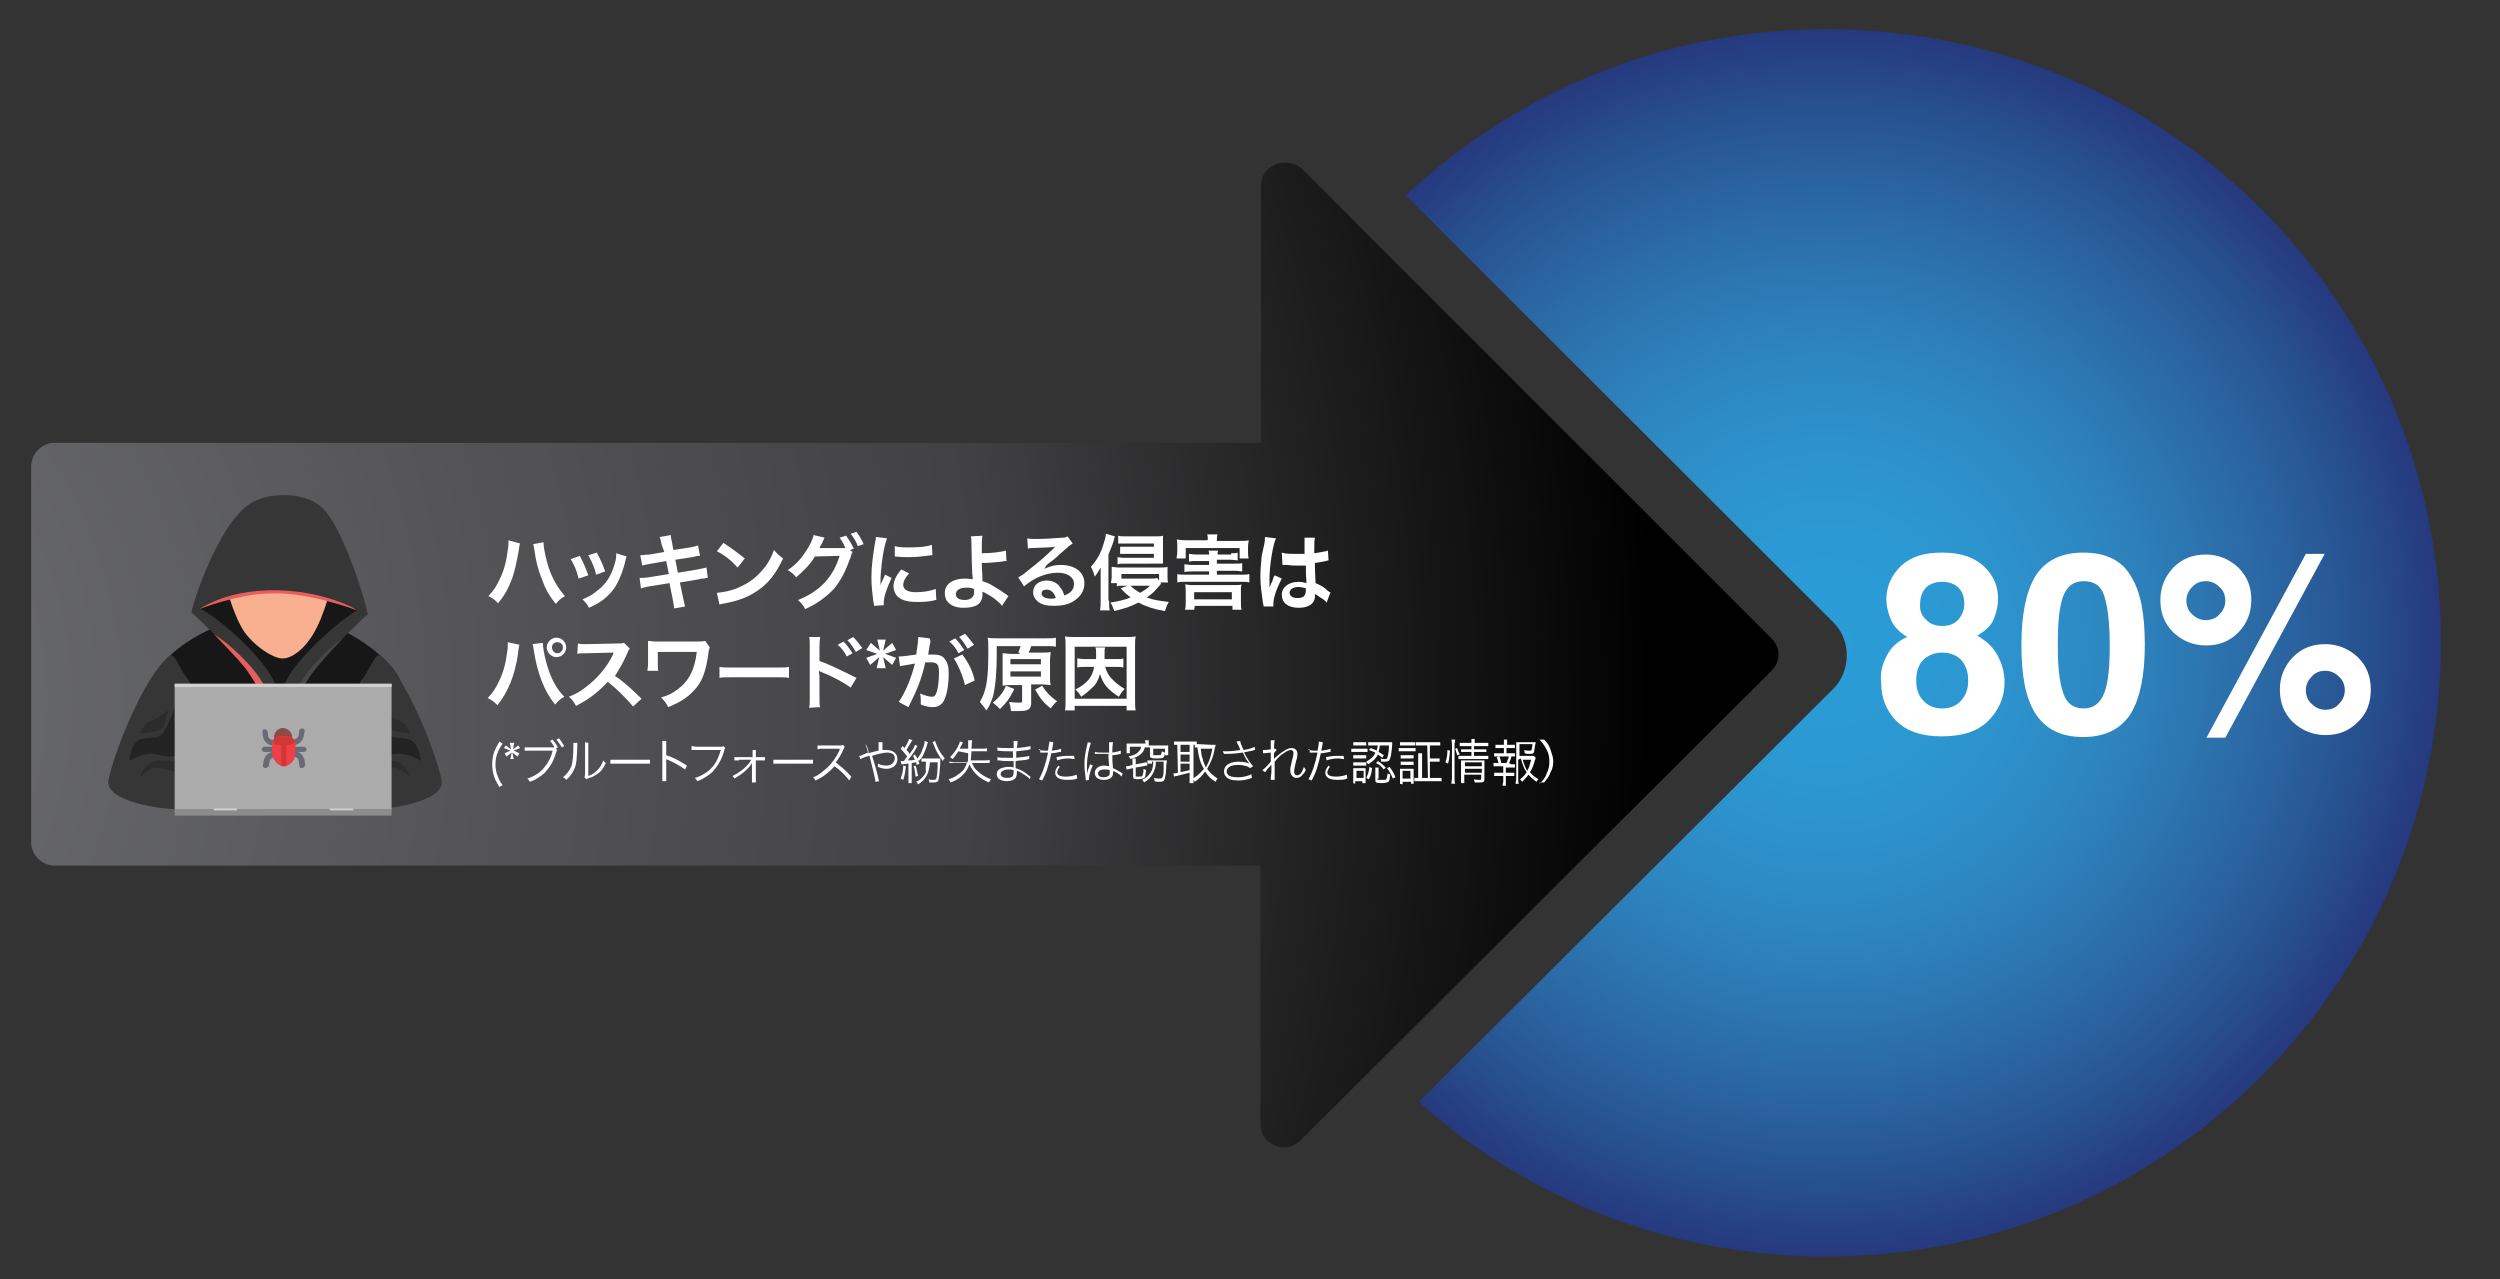 <?xml version="1.0" encoding="utf-8"?>
<!-- Generator: Adobe Illustrator 25.0.0, SVG Export Plug-In . SVG Version: 6.00 Build 0)  -->
<svg version="1.1" id="Layer_1" xmlns="http://www.w3.org/2000/svg" xmlns:xlink="http://www.w3.org/1999/xlink" x="0px" y="0px"
	 viewBox="0 0 385 197" style="enable-background:new 0 0 385 197;" xml:space="preserve">
<rect x="0" y="0" width="385" height="197" fill="#333333" stroke="none"/>
<style type="text/css">
	.st0{fill:url(#SVGID_1_);}
	.st1{fill:url(#SVGID_2_);}
	.st2{fill:#181717;}
	.st3{fill:#F9B090;}
	.st4{fill:#E85E5D;}
	.st5{fill:#353635;}
	.st6{fill:#484848;}
	.st7{fill:#232323;}
	.st8{fill:#2B2C2B;}
	.st9{fill:#ABABAB;}
	.st10{fill:#8C8C8C;}
	.st11{fill:#CFCFCE;}
	.st12{fill:#686B76;}
	.st13{fill:#8D4A4A;}
	.st14{fill:#EF3F47;}
	.st15{fill:#D03835;}
	.st16{fill:#FFFFFF;}
</style>
<radialGradient id="SVGID_1_" cx="281.332" cy="98.15" r="94.545" gradientTransform="matrix(1 0 0 -1 0 197.2)" gradientUnits="userSpaceOnUse">
	<stop  offset="0" style="stop-color:#2B9CD7"/>
	<stop  offset="0.168" style="stop-color:#2B9AD4"/>
	<stop  offset="0.32" style="stop-color:#2D92CC"/>
	<stop  offset="0.467" style="stop-color:#2D86C0"/>
	<stop  offset="0.61" style="stop-color:#2C76B1"/>
	<stop  offset="0.75" style="stop-color:#2A64A0"/>
	<stop  offset="0.887" style="stop-color:#274F8E"/>
	<stop  offset="1" style="stop-color:#26397F"/>
</radialGradient>
<path class="st0" d="M281.3,4.5c-25.1,0-47.9,9.7-64.8,25.6l65.8,65.7c1.5,1.5,2.1,3.3,2.1,5.2s-0.8,3.9-2.2,5.2l-63.7,63.5
	c16.7,14.9,38.7,23.8,62.8,23.8c52.3,0,94.6-42.4,94.6-94.6C375.9,46.8,333.6,4.5,281.3,4.5z"/>
<g>
	<g>
		
			<radialGradient id="SVGID_2_" cx="-49.269" cy="89.523" r="314.382" gradientTransform="matrix(1 0 0 -1 0 197.2)" gradientUnits="userSpaceOnUse">
			<stop  offset="7.446100e-02" style="stop-color:#6D6E71"/>
			<stop  offset="0.643" style="stop-color:#414042"/>
			<stop  offset="0.969" style="stop-color:#000000"/>
		</radialGradient>
		<path class="st1" d="M196.4,25.3c-1.4,0.6-2.2,1.8-2.2,3.3v39.6H8.4c-2,0-3.6,1.7-3.6,3.6v57.9c0,2,1.7,3.6,3.6,3.6h185.7v39.8
			c0,1.5,0.9,2.8,2.2,3.3c1.4,0.6,2.9,0.3,4-0.8l72.5-72.3c0.7-0.7,1.1-1.6,1.1-2.5s-0.4-1.8-1.1-2.5l-72.5-72.5
			C199.3,25.1,197.8,24.8,196.4,25.3z"/>
	</g>
</g>
<g>
	<path class="st2" d="M24,104.5c0.7-4.7,12.2-10.9,20.2-10c8,0.9,15.3,6.1,17.3,10c1.9,3.9-0.9,17.8-0.9,17.8H27
		C27,122.2,22.8,112.6,24,104.5z"/>
	<path class="st2" d="M30.6,94.3c0,0-1-1.7,1.3-4.4s12.7-5.1,18.3-1c5.4,4.1,6.1,4.1,5.8,5.4c-0.3,1.3-8.5,6.8-9.1,9.1
		c-0.6,2.4-3.4,6.5-3.6,6.5c-0.2,0-2.5-4.8-4.4-7.3C36.9,100.3,30.6,94.3,30.6,94.3z"/>
	<path class="st3" d="M34.5,87.9c-0.1,1.6,1.5,7.1,3.2,9.5c1.7,2.3,4.3,3.9,5.7,4c1.6,0.1,3.9-1.7,5.4-4.8c1.6-3.1,2.9-8.9,2.9-8.9
		L34.5,87.9z"/>
	<path class="st4" d="M30.7,93.8c0,0,2.9-3.4,11.6-3.3c8.5,0.1,12.7,3.5,12.7,3.5s-7.6-2.9-13.3-2.6C36.8,91.4,30.7,93.8,30.7,93.8z
		"/>
	<path class="st5" d="M29.5,94.3c-0.2-0.1,3.7-13,8.8-16.6c2.9-2,8.4-2,11.1,0.3c3.5,2.9,7.4,16.2,7.2,16.6
		c-0.2,0.4-4.6-3.4-13.7-3.7C33.7,90.7,30.2,94.5,29.5,94.3z"/>
	<path class="st5" d="M29.5,94.3c0,0,0.5-0.9,1-0.7c3.4,1.5,10.9,8.4,12,12.1c1.5,4.9,0.9,7.7,0.9,7.7s-2.3-6.3-5.7-10.7
		C34.9,99.3,29.5,94.3,29.5,94.3z"/>
	<path class="st5" d="M56.6,94.6c0,0-0.6-1.3-1-1c-3.2,1.7-10.8,8.5-11.9,12.1c-1.5,4.9-0.3,7.7-0.3,7.7s1.7-6,5.1-10.5
		C51.3,99.5,56.6,94.6,56.6,94.6z"/>
	<path class="st4" d="M43.1,112.9c-0.3-2.7-1.4-6.9-4.8-10.6c-2-2.2-3.9-3.7-5.3-4.6c1.6,1.7,3.4,3.5,4.7,5.1
		C40.4,106.4,42.4,111.1,43.1,112.9z"/>
	<path class="st5" d="M26.1,101c-4,3.2-8.7,15.3-9.4,19.2c-0.7,3.9,12.6,5.3,15.1,4c2.4-1.3-1.4-17.7-2.8-19.5
		C27.5,102.8,26.9,100.4,26.1,101z"/>
	<path class="st6" d="M48.6,103c1.2-1.5,2.8-3.2,4.3-4.8c-1.3,0.9-2.7,2.1-4.4,4c-3.3,3.6-4.4,7.6-4.8,10.3
		C44.3,110.8,45.9,106.4,48.6,103z"/>
	<path class="st7" d="M27.3,108c0,0-1.5,4.2-2.4,5.1c-1,0.9-2.6,0.2-3.7,1c-1.1,0.8-1.3,3.1-1.3,3.1s2.4-1.7,4.8-0.9
		s4.1-0.9,4.1-0.9L27.3,108z"/>
	<path class="st8" d="M27.5,117.4c0,0-3.4-0.9-4.8,0.4c-1,0.9-1,1.9-1,1.9s0.8-1,1.8-1.4c1.6-0.5,5,1.6,3.6-0.2L27.5,117.4z"/>
	<path class="st5" d="M58.6,101c4,3.2,8.7,15.3,9.4,19.2c0.7,3.9-12.6,5.3-15.1,4c-2.4-1.3,1.4-17.7,2.8-19.5
		C57.2,102.8,57.8,100.4,58.6,101z"/>
	<path class="st7" d="M57.4,108c0,0,1.5,4.2,2.4,5.1c1,0.9,2.6,0.2,3.7,1c1.1,0.8,1.3,3.1,1.3,3.1s-2.4-1.7-4.8-0.9
		s-4.1-0.9-4.1-0.9L57.4,108z"/>
	<path class="st8" d="M57.2,117.4c0,0,3.4-0.9,4.8,0.4c1,0.9,1,1.9,1,1.9s-0.8-1-1.8-1.4c-1.6-0.5-5,1.6-3.6-0.2L57.2,117.4z"/>
	<path class="st8" d="M63.2,112.9c0,0-0.6-1.6-1.7-1.9c-1.1-0.4-2.6-1.6-2.6-1.6s0.6,2.7,1.2,3C61.6,112.9,63.2,112.9,63.2,112.9z"
		/>
	<rect x="26.9" y="105.3" class="st9" width="33.4" height="19.4"/>
	<rect x="26.9" y="124.6" class="st10" width="33.4" height="1"/>
	<g>
		<rect x="32.9" y="124.5" class="st11" width="3.6" height="0.3"/>
		<rect x="50.8" y="124.5" class="st11" width="3.6" height="0.3"/>
	</g>
	<rect x="26.9" y="105.3" class="st11" width="33.4" height="0.5"/>
	<path class="st8" d="M21.6,112.9c0,0,0.6-1.6,1.7-1.9c1.1-0.4,2.6-1.6,2.6-1.6s-0.6,2.7-1.2,3C23.2,112.9,21.6,112.9,21.6,112.9z"
		/>
	<path class="st12" d="M45.5,115.8c-0.2,0-0.4-0.2-0.4-0.4c0-0.2,0.2-0.4,0.4-0.4h1.3l0,0c0.2,0,0.4,0.2,0.4,0.4
		c0,0.2-0.2,0.4-0.4,0.4H45.5L45.5,115.8z"/>
	<path class="st12" d="M40.7,115.8c-0.2,0-0.4-0.2-0.4-0.4c0-0.2,0.2-0.4,0.4-0.4H42l0,0c0.2,0,0.4,0.2,0.4,0.4
		c0,0.2-0.2,0.4-0.4,0.4H40.7L40.7,115.8L40.7,115.8z"/>
	<path class="st12" d="M45.4,114.8c-0.2,0-0.3-0.1-0.4-0.3c-0.1-0.2,0-0.5,0.2-0.6l0.3-0.1c0.3-0.1,0.4-0.3,0.5-0.6l0.1-0.7
		c0-0.2,0.3-0.4,0.5-0.3c0.2,0,0.4,0.3,0.3,0.5l-0.1,0.6c-0.1,0.6-0.5,1.1-1,1.3L45.4,114.8C45.6,114.8,45.5,114.8,45.4,114.8
		L45.4,114.8z"/>
	<path class="st12" d="M42,114.8c-0.1,0-0.1,0-0.2,0l-0.3-0.1c-0.5-0.2-0.9-0.7-1-1.3l-0.1-0.6c0-0.2,0.1-0.5,0.3-0.5
		c0.2,0,0.5,0.1,0.5,0.3l0.1,0.7c0,0.3,0.2,0.5,0.5,0.6l0.3,0.1c0.2,0.1,0.3,0.3,0.2,0.6C42.3,114.7,42.2,114.8,42,114.8L42,114.8z"
		/>
	<path class="st12" d="M46.5,118.3c-0.2,0-0.4-0.1-0.4-0.4l-0.1-0.7c0-0.3-0.2-0.5-0.5-0.6l-0.3-0.1c-0.2-0.1-0.3-0.3-0.2-0.6
		c0.1-0.2,0.3-0.3,0.6-0.2l0.3,0.1c0.5,0.2,0.9,0.7,1,1.3l0.1,0.6C47,118,46.8,118.2,46.5,118.3L46.5,118.3L46.5,118.3z"/>
	<path class="st12" d="M40.9,118.3C40.8,118.3,40.8,118.3,40.9,118.3c-0.3,0-0.5-0.3-0.4-0.5l0.1-0.6c0.1-0.6,0.5-1.1,1-1.3l0.3-0.1
		c0.2-0.1,0.5,0,0.6,0.2c0.1,0.2,0,0.5-0.2,0.6l-0.3,0.1c-0.3,0.1-0.4,0.3-0.5,0.6l-0.1,0.7C41.2,118.1,41.1,118.3,40.9,118.3
		L40.9,118.3z"/>
	<path class="st13" d="M45,113.5c0,0.7-0.6,1.4-1.4,1.4c-0.7,0-1.4-0.6-1.4-1.4c0-0.7,0.6-1.4,1.4-1.4C44.4,112.2,45,112.8,45,113.5
		L45,113.5z"/>
	<path class="st14" d="M44.4,117.8c-0.4,0.3-1,0.3-1.4,0c-0.7-0.4-1.1-1.2-1.1-1.9v-1.3c0-0.7,0.5-1.2,1.2-1.2h1.2
		c0.7,0,1.2,0.5,1.2,1.2v1.3C45.5,116.8,45.1,117.5,44.4,117.8L44.4,117.8z"/>
	<path class="st15" d="M44.1,117.9v-3.3h-0.8v3.3C43.5,118,43.8,118,44.1,117.9L44.1,117.9z"/>
	<path class="st15" d="M44.7,114.7c0.4,0,0.7-0.4,0.6-0.7c-0.2-0.3-0.6-0.6-1-0.6h-1.2c-0.4,0-0.8,0.2-1,0.5
		c-0.1,0.3,0.1,0.8,0.5,0.8L44.7,114.7z"/>
</g>
<g>
	<path class="st16" d="M80.1,83.7c-0.1,0.2-0.1,0.3-0.2,1c-0.3,1.7-0.6,3.1-1,4.3c-0.6,1.6-1.2,2.7-2.2,3.9
		c-0.6-0.6-0.8-0.8-1.5-1.1c0.8-0.8,1.3-1.6,1.8-2.7c0.6-1.2,1-2.7,1.2-4.4c0.1-0.5,0.1-1,0.1-1.3c0,0,0-0.1,0-0.2L80.1,83.7z
		 M83.7,83.5c0,0.7,0.2,1.7,0.5,2.9c0.6,2.3,1.5,3.9,2.8,5.4c-0.7,0.4-0.9,0.6-1.4,1.2c-0.9-1.1-1.6-2.2-2.1-3.7
		c-0.6-1.4-1-3-1.2-4.6c-0.1-0.5-0.1-0.7-0.2-0.9L83.7,83.5z"/>
	<path class="st16" d="M89.3,85.6c0.5,1,0.8,1.6,1.3,3l-1.5,0.5c-0.3-1.3-0.6-1.9-1.2-3L89.3,85.6z M96.5,85.7
		c-0.1,0.2-0.1,0.3-0.2,0.7c-0.4,1.7-1,3.1-1.7,4.2c-1,1.3-1.9,2.1-3.9,3c-0.3-0.6-0.5-0.8-1-1.3c0.9-0.4,1.4-0.6,2.1-1.2
		c1.5-1.1,2.3-2.3,2.9-4.4c0.2-0.6,0.2-1.1,0.2-1.5L96.5,85.7z M91.9,85.1c0.7,1.3,0.9,1.8,1.3,2.9l-1.4,0.5c-0.2-1-0.6-1.9-1.2-3
		L91.9,85.1z"/>
	<path class="st16" d="M101.9,83.9c-0.1-0.6-0.2-0.9-0.3-1.2l1.7-0.3c0,0.3,0.1,0.7,0.2,1.2l0.2,1.1l2.6-0.4
		c0.6-0.1,0.9-0.2,1.2-0.3l0.3,1.6c-0.4,0-0.4,0-1.2,0.2l-2.6,0.4l0.4,2l3-0.5c0.5-0.1,1-0.2,1.4-0.3L109,89c-0.3,0-0.3,0-0.6,0.1
		c-0.1,0-0.1,0-0.2,0s-0.3,0-0.5,0.1l-3,0.5l0.5,2.4c0.2,0.9,0.2,0.9,0.3,1.3l-1.7,0.3c0-0.4-0.1-0.8-0.2-1.4l-0.5-2.5l-3.1,0.5
		c-0.6,0.1-0.9,0.2-1.3,0.3L98.5,89c0.4,0,0.8,0,1.4-0.1l3.1-0.5l-0.4-2l-2.3,0.4c-0.6,0.1-1.1,0.2-1.4,0.3l-0.3-1.6
		c0.5,0,0.9-0.1,1.4-0.1l2.3-0.4L101.9,83.9z"/>
	<path class="st16" d="M110.4,91.3c1.1-0.1,2.6-0.4,3.7-1c1.6-0.7,2.7-1.7,3.8-3.1c0.6-0.8,0.9-1.5,1.3-2.5c0.5,0.6,0.7,0.8,1.4,1.3
		c-1.1,2.3-2.2,3.8-4,5c-1.3,0.9-2.8,1.5-4.9,1.9c-0.5,0.1-0.6,0.1-0.9,0.2L110.4,91.3z M111.4,83.6c1.5,1,2.3,1.6,3.3,2.4l-1.1,1.4
		c-1-1.1-2-1.9-3.2-2.5L111.4,83.6z"/>
	<path class="st16" d="M131.3,85c-0.1,0.2-0.2,0.3-0.3,0.8c-0.8,2.2-1.4,3.4-2.5,4.8c-1.2,1.3-2.7,2.4-4.5,3.2
		c-0.3-0.6-0.6-0.9-1.1-1.4c3.3-1.3,5.4-3.5,6.4-6.8l-3.8,0.1c-0.7,1.2-1.9,2.4-2.9,3.2c-0.4-0.5-0.6-0.7-1.3-1.1
		c1.4-0.9,2.3-2,3.3-3.7c0.4-0.7,0.6-1.3,0.7-1.7l1.7,0.4c-0.1,0.1-0.1,0.1-0.2,0.4c-0.1,0.2-0.2,0.5-0.4,0.8
		c-0.1,0.1-0.1,0.1-0.1,0.2l-0.1,0.2c0.2,0,0.4,0,0.6,0h2.7c0.4,0,0.6,0,0.7,0c-0.3-0.6-0.5-1.1-0.9-1.6l1-0.3
		c0.5,0.7,0.8,1.2,1.2,2l-0.6,0.2L131.3,85z M132.1,84.1c-0.3-0.8-0.7-1.4-1.1-1.9l0.9-0.3c0.5,0.7,0.8,1.2,1.1,1.9L132.1,84.1z"/>
	<path class="st16" d="M134.6,93.3c0-0.2,0-0.3-0.1-0.6c-0.2-1.6-0.3-2.5-0.3-3.8c0-1.7,0.2-3.1,0.5-5c0.1-0.7,0.2-0.9,0.2-1.2
		l1.7,0.2c-0.3,0.8-0.6,2.1-0.8,3.8c-0.1,1-0.2,1.7-0.2,2.8c0,0.3,0,0.4,0,0.7c0.1-0.5,0.2-0.5,0.7-1.7l1,0.5
		c-0.7,1.5-1.2,2.9-1.2,3.8c0,0.1,0,0.2,0,0.4L134.6,93.3z M140,88.3c-0.7,0.8-0.9,1.3-0.9,1.8c0,0.7,0.7,1.1,2,1.1
		c1.1,0,2.2-0.2,3-0.5l0.1,1.7c-0.2,0-0.2,0-0.5,0.1c-1,0.2-1.7,0.2-2.6,0.2c-1.6,0-2.6-0.4-3.1-1.1c-0.2-0.3-0.4-0.8-0.4-1.3
		c0-0.8,0.4-1.7,1.2-2.6L140,88.3z M137.8,84.1c0.6,0.2,1.3,0.2,2.3,0.2c1.4,0,2.6-0.1,3.4-0.4l0.1,1.6c-0.1,0-0.3,0-0.9,0.1
		c-0.8,0.1-1.7,0.2-2.7,0.2c-0.9,0-1,0-2.2-0.1V84.1z"/>
	<path class="st16" d="M151.3,82.5c-0.1,0.4-0.1,1.1-0.1,1.9c0,0.2,0,0.2,0,0.8c1.6,0,2.9-0.2,3.7-0.4l0.1,1.6c-0.3,0-0.3,0-0.8,0.1
		c-1.1,0.1-1.9,0.2-3,0.2c0,1,0.1,1.6,0.1,2.8c0.7,0.2,1.3,0.5,1.9,0.9c0.5,0.3,0.7,0.4,1.7,1.1c0.2,0.1,0.2,0.2,0.4,0.3l-1,1.5
		c-0.2-0.3-0.4-0.5-0.9-0.9c-0.6-0.5-1-0.7-1.7-1.1c-0.2-0.1-0.3-0.1-0.4-0.2c0,0.1,0,0.2,0,0.4c0,1.5-1,2.1-2.9,2.1
		c-1.3,0-2.1-0.4-2.6-1.1c-0.2-0.3-0.3-0.8-0.3-1.2c0-1.4,1.3-2.2,3.1-2.2c0.5,0,0.9,0.1,1.2,0.1c0,0,0,0,0-0.1
		c-0.1-0.5-0.2-3.9-0.2-5.4c0-0.6,0-0.8-0.1-1.1L151.3,82.5z M148.8,90.5c-1,0-1.6,0.4-1.6,1c0,0.3,0.1,0.5,0.4,0.7
		c0.2,0.1,0.6,0.2,0.9,0.2c0.5,0,0.9-0.1,1.2-0.4c0.2-0.2,0.3-0.4,0.3-0.7c0-0.2,0-0.6,0-0.6C149.5,90.5,149.3,90.5,148.8,90.5z"/>
	<path class="st16" d="M160.8,87.6c1.2-0.5,1.7-0.6,2.6-0.6c2.1,0,3.6,1.1,3.6,2.8c0,1.2-0.6,2.1-1.7,2.8c-0.8,0.5-1.8,0.7-3,0.7
		c-1.1,0-1.9-0.2-2.4-0.6c-0.5-0.4-0.8-0.9-0.8-1.5c0-1.1,0.9-1.8,2.1-1.8c0.9,0,1.7,0.4,2.1,1.1c0.3,0.3,0.4,0.6,0.6,1.2
		c1.1-0.4,1.5-1,1.5-1.8c0-1-1-1.7-2.5-1.7c-1.8,0-3.7,0.8-5.2,2.1l-0.9-1.4c0.5-0.2,1-0.6,1.7-1.2c1.2-0.9,2.8-2.3,3.8-3.3l0.2-0.2
		l0,0c-0.5,0.1-1.3,0.1-3.6,0.2c-0.3,0-0.4,0-0.6,0.1l-0.1-1.6c0.4,0.1,0.8,0.1,1.5,0.1c1.1,0,2.6-0.1,3.9-0.2
		c0.5,0,0.6-0.1,0.8-0.2l0.8,1.1c-0.2,0.1-0.3,0.2-0.7,0.5c-0.7,0.6-1.6,1.4-1.9,1.7c-0.2,0.2-1.2,0.9-1.4,1.1
		C160.9,87.5,160.9,87.5,160.8,87.6L160.8,87.6z M161.2,90.8c-0.5,0-0.8,0.2-0.8,0.6c0,0.5,0.6,0.8,1.5,0.8c0.2,0,0.3,0,0.7-0.1
		C162.3,91.2,161.8,90.8,161.2,90.8z"/>
	<path class="st16" d="M170.8,92.5c0,0.6,0,1,0.1,1.5h-1.5c0.1-0.5,0.1-0.9,0.1-1.5v-3.7c0-0.4,0-0.8,0-1.4
		c-0.3,0.5-0.5,0.9-0.9,1.4c-0.2-0.6-0.3-1-0.6-1.5c0.8-0.9,1.5-2,1.9-3.4c0.2-0.7,0.4-1.1,0.4-1.7l1.4,0.4
		c-0.1,0.2-0.1,0.4-0.2,0.7c-0.2,0.7-0.5,1.3-0.8,2.1V92.5z M178.8,89.9c-0.1,0.1-0.3,0.4-0.7,0.8c-0.4,0.5-0.9,0.9-1.5,1.3
		c1,0.4,1.8,0.5,3.4,0.7c-0.3,0.5-0.4,0.8-0.6,1.4c-1.8-0.3-2.9-0.7-4.1-1.3c-1.1,0.6-2.1,0.9-3.7,1.3c-0.2-0.5-0.3-0.9-0.6-1.3
		c1.2-0.2,2.2-0.4,3.1-0.8c-0.5-0.4-0.9-0.7-1.5-1.4l1-0.4h-0.7c-0.4,0-0.7,0-0.9,0.1v-0.5h-0.9c0-0.3,0.1-0.6,0.1-0.8v-0.9
		c0-0.3,0-0.5,0-0.8c0.3,0,0.6,0.1,1.2,0.1h6.1c0.7,0,0.9,0,1.3-0.1c0,0.2,0,0.5,0,0.8v0.8c0,0.3,0,0.5,0.1,0.8h-1.2L178.8,89.9z
		 M177.7,83.7h-4.5c-0.4,0-0.8,0-1,0v-1.2c0.4,0.1,0.6,0.1,1.1,0.1h4.7c0.5,0,0.8,0,1.1-0.1c0,0.3,0,0.6,0,1v2.3c0,0.5,0,0.7,0,1
		c-0.3,0-0.6,0-1.2,0H173c-0.4,0-0.6,0-0.9,0.1v-1.1c0.2,0,0.4,0.1,0.9,0.1h4.7v-0.6h-4.2c-0.4,0-0.7,0-1,0v-1.1c0.3,0,0.5,0,1,0
		h4.2L177.7,83.7L177.7,83.7z M172.7,89.1c0.2,0,0.3,0,0.6,0h3.9c0.5,0,0.7,0,1-0.1l0.3,0.4v-1h-5.8L172.7,89.1L172.7,89.1z
		 M174.1,90.2c0.5,0.5,0.8,0.7,1.5,1.1c0.6-0.4,1-0.6,1.5-1.1H174.1z"/>
	<path class="st16" d="M189.5,85.2c0.6,0,0.9,0,1.1-0.1v1.2c-0.3,0-0.7-0.1-1.1-0.1h-2.1v0.6h2.8c0.6,0,0.9,0,1.1-0.1v1.3
		c-0.3,0-0.6-0.1-1.1-0.1h-2.8v0.6h3.7c0.6,0,1,0,1.3-0.1v1.3c-0.4-0.1-0.7-0.1-1.3-0.1h-8.5c-0.6,0-0.9,0-1.3,0.1v-1.3
		c0.3,0.1,0.7,0.1,1.3,0.1h3.6v-0.5h-2.6c-0.5,0-0.8,0-1.2,0.1v-1.2c0.3,0,0.5,0.1,1.2,0.1h2.6v-0.6h-1.9c-0.5,0-0.8,0-1.2,0.1v-1.2
		c0.3,0,0.5,0.1,1.2,0.1h1.9c0-0.3,0-0.4-0.1-0.6h1.5c-0.1,0.2-0.1,0.3-0.1,0.6h2.1V85.2z M186,83.1c0-0.3,0-0.5-0.1-0.8h1.6
		c-0.1,0.3-0.1,0.5-0.1,0.8v0.2h3.5c0.6,0,1,0,1.4-0.1c0,0.3-0.1,0.5-0.1,0.9v0.9c0,0.4,0,0.7,0.1,1h-1.4v-1.6h-8.3v1.6h-1.4
		c0-0.3,0.1-0.6,0.1-1V84c0-0.4,0-0.7-0.1-0.9c0.4,0,0.8,0.1,1.4,0.1h3.3L186,83.1L186,83.1z M183.9,93.9h-1.4
		c0.1-0.5,0.1-0.8,0.1-1.2v-1.6c0-0.4,0-0.7-0.1-1.1c0.3,0,0.5,0.1,1,0.1h6.7c0.5,0,0.7,0,1-0.1c-0.1,0.3-0.1,0.6-0.1,1.1v1.6
		c0,0.5,0,0.8,0.1,1.2h-1.4v-0.6H184L183.9,93.9L183.9,93.9z M183.9,92.3h5.8v-1.1h-5.8V92.3z"/>
	<path class="st16" d="M194.6,93.4c0-0.1,0-0.2-0.1-0.5c-0.2-1.5-0.4-2.7-0.4-4c0-1.2,0.1-2.2,0.2-3.3c0.1-0.4,0.1-0.4,0.4-1.8
		c0.1-0.5,0.1-0.8,0.1-1c0,0,0,0,0-0.1l1.7,0.2c-0.5,1.1-1,4.2-1,6.3c0,0.5,0,0.5,0,0.7c0,0.1,0,0.1,0,0.2s0,0.1,0,0.3l0,0
		c0.1-0.1,0.1-0.1,0.2-0.4c0-0.1,0.1-0.2,0.2-0.4c0.1-0.3,0.1-0.3,0.2-0.6c0,0,0-0.1,0.2-0.4l1.1,0.5c-0.8,1.5-1.3,3-1.3,3.9
		c0,0.1,0,0.1,0,0.4L194.6,93.4z M197.4,85.1c0.6,0.2,1.3,0.2,2.3,0.2c0.5,0,0.7,0,1.2,0c0-0.8,0-1.4,0-1.9c0-0.3,0-0.5,0-0.6h1.6
		c-0.1,0.4-0.1,1-0.1,1.8c0,0.1,0,0.3,0,0.6c0.7-0.1,1.2-0.2,1.7-0.3c0.1,0,0.1,0,0.3-0.1h0.1l0.1,1.5c-0.1,0-0.1,0-0.4,0.1
		c-0.4,0.1-1.1,0.2-1.7,0.3c0,0.1,0,0.1,0,0.3c0,0.7,0,0.8,0.1,2.8c0.9,0.4,1.3,0.6,1.9,1.2c0.2,0.1,0.2,0.2,0.4,0.2l-0.6,1.6
		c-0.2-0.3-0.6-0.6-1-0.8c-0.4-0.3-0.7-0.5-0.8-0.5c0,0.1,0,0.1,0,0.2c0,0.3,0,0.5-0.1,0.7c-0.3,0.8-1.2,1.2-2.4,1.2
		c-1.7,0-2.6-0.8-2.6-2s1.1-2,2.6-2c0.5,0,0.8,0.1,1.2,0.2c0-0.3-0.1-1-0.1-2.7c-0.5,0-0.8,0-1.2,0c-0.5,0-1,0-1.6-0.1
		c-0.2,0-0.3,0-0.4,0c-0.1,0-0.2,0-0.2,0c-0.1,0-0.1,0-0.1,0s0,0-0.1,0L197.4,85.1z M200,90.4c-0.8,0-1.4,0.3-1.4,0.9
		c0,0.5,0.5,0.8,1.2,0.8c0.5,0,0.9-0.1,1.1-0.4c0.1-0.2,0.2-0.4,0.2-0.7c0-0.1,0-0.4,0-0.4C200.6,90.5,200.4,90.4,200,90.4z"/>
	<path class="st16" d="M80,99.3c0,0.1-0.1,0.2-0.1,0.3v0.2l-0.1,0.4v0.3c-0.5,3.6-1.6,6.1-3.2,8.1c-0.6-0.6-0.9-0.8-1.5-1.1
		c0.8-0.8,1.3-1.6,1.8-2.7c0.6-1.2,1-2.7,1.2-4.4c0.1-0.5,0.1-1,0.1-1.3c0,0,0-0.1,0-0.2L80,99.3z M83.6,99c0,0.6,0.2,1.8,0.5,2.9
		c0.6,2.3,1.5,4.1,2.8,5.4c-0.7,0.4-0.9,0.6-1.4,1.2c-1.7-2-2.8-5-3.3-8.4c-0.1-0.5-0.1-0.7-0.2-0.9L83.6,99z M87.2,99.7
		c0,0.8-0.7,1.5-1.5,1.5c-0.8,0-1.5-0.7-1.5-1.5s0.7-1.5,1.5-1.5S87.2,98.9,87.2,99.7z M85,99.7c0,0.5,0.4,0.9,0.8,0.9
		c0.5,0,0.9-0.4,0.9-0.9c0-0.5-0.4-0.8-0.9-0.8C85.3,98.9,85,99.3,85,99.7z"/>
	<path class="st16" d="M97.5,108.8c-1.1-1.3-2.5-2.7-3.9-3.8c-1.5,1.6-2.9,2.7-4.9,3.7c-0.4-0.7-0.5-0.9-1.1-1.4
		c1-0.4,1.6-0.7,2.5-1.4c1.9-1.4,3.4-3.2,4.3-5.1l0.1-0.3c-0.2,0-0.2,0-4.2,0.1c-0.6,0-1,0-1.4,0.1L89,99.1c0.4,0.1,0.6,0.1,1.1,0.1
		c0.1,0,0.2,0,0.3,0l4.5-0.1c0.7,0,0.8,0,1.2-0.1l0.9,0.9c-0.2,0.2-0.3,0.4-0.4,0.7c-0.6,1.4-1.2,2.4-1.9,3.5
		c0.8,0.5,1.5,1.1,2.3,1.8c0.3,0.3,0.3,0.3,1.8,1.7L97.5,108.8z"/>
	<path class="st16" d="M109.3,99.7c-0.1,0.4-0.2,0.5-0.2,0.9c-0.4,2.9-1,4.5-2.3,5.8c-1,1.1-2.2,1.8-3.9,2.5
		c-0.4-0.7-0.5-0.9-1.1-1.5c1.1-0.3,1.7-0.6,2.5-1.2c1.8-1.3,2.7-3.1,3-5.8h-6v1.8c0,0.9,0,0.9,0.1,1.1h-1.7c0-0.3,0.1-0.5,0.1-1.1
		v-2.4c0-0.5,0-0.7,0-1.1c0.4,0,0.8,0.1,1.1,0.1h6.1c0.9,0,1.1,0,1.6-0.1L109.3,99.7z"/>
	<path class="st16" d="M110.8,102.7c0.6,0.1,0.8,0.1,2,0.1h6.7c1.3,0,1.5,0,2-0.1v1.7c-0.5-0.1-0.7-0.1-2-0.1h-6.7
		c-1.5,0-1.6,0-2,0.1V102.7z"/>
	<path class="st16" d="M124.6,109c0.1-0.4,0.1-0.7,0.1-1.5v-8.1c0-0.8,0-1-0.1-1.3h1.7c0,0.4-0.1,0.6-0.1,1.4v2.3
		c1.5,0.5,3.7,1.6,5.7,2.6l-0.9,1.5c-0.9-0.7-2.7-1.7-4.5-2.4c-0.3-0.1-0.3-0.2-0.4-0.2c0,0.4,0.1,0.6,0.1,0.9v3.3
		c0,0.7,0,1.1,0.1,1.4L124.6,109L124.6,109z M129.9,98.8c0.6,0.6,0.9,1.1,1.4,1.8l-0.9,0.5c-0.4-0.8-0.8-1.3-1.4-1.8L129.9,98.8z
		 M131.8,100.4c-0.4-0.7-0.8-1.3-1.3-1.8l0.9-0.5c0.6,0.6,0.9,1.1,1.4,1.7L131.8,100.4z"/>
	<path class="st16" d="M136.4,98.5l-0.4,1.7l1.4-1.2l0.6,1.1l-1.7,0.6l1.7,0.6l-0.6,1.1l-1.4-1.2l0.4,1.7H135l0.4-1.7l-1.4,1.2
		l-0.6-1.1l1.7-0.6l-1.7-0.6l0.7-1.1l1.4,1.2l-0.4-1.7H136.4z"/>
	<path class="st16" d="M143.3,98.8c-0.1,0.4-0.2,0.9-0.3,1.6c0,0.2,0,0.2-0.1,0.4c0.4,0,0.6,0,0.8,0c0.9,0,1.5,0.2,1.8,0.7
		c0.4,0.5,0.6,1.1,0.6,2.2c0,2.1-0.4,3.9-1,4.6c-0.4,0.4-0.8,0.6-1.4,0.6c-0.6,0-1.1-0.1-1.9-0.4c0-0.2,0-0.4,0-0.6
		c0-0.3,0-0.6-0.1-1.1c0.7,0.3,1.4,0.5,1.8,0.5c0.4,0,0.6-0.2,0.8-0.9c0.2-0.7,0.3-1.8,0.3-2.9c0-1.2-0.3-1.5-1.3-1.5
		c-0.3,0-0.5,0-0.8,0c-0.6,2.6-1.2,4.1-2.6,6.9l-1.5-0.8c1-1.4,1.9-3.6,2.5-5.9c-0.2,0-0.2,0-0.6,0.1l-1.2,0.2
		c-0.2,0-0.4,0.1-0.5,0.1l-0.2-1.5c0.6,0,1.3-0.1,2.7-0.3c0.2-1.4,0.3-2.1,0.3-2.5c0-0.1,0-0.1,0-0.2l1.7,0.2
		C143.3,98.4,143.2,98.6,143.3,98.8L143.3,98.8z M147.1,98.3c0.6,0.6,0.9,1.1,1.4,1.8l-0.9,0.5c-0.4-0.8-0.8-1.3-1.4-1.8L147.1,98.3
		z M148.2,100.8c0.9,1.2,1.6,2.5,1.9,4l-1.5,0.7c-0.3-1.4-1.1-3.2-1.7-4.1L148.2,100.8z M149,99.9c-0.4-0.7-0.8-1.3-1.3-1.8l0.9-0.5
		c0.6,0.6,0.9,1.1,1.4,1.7L149,99.9z"/>
	<path class="st16" d="M156.8,100.5c0.2-0.4,0.2-0.6,0.4-1h-3.7v1.1c0,3-0.2,5.2-0.6,6.7c-0.3,0.9-0.6,1.6-1,2.1
		c-0.4-0.6-0.5-0.7-1-1.3c1-1.7,1.3-3.4,1.3-7.7c0-1.3,0-1.7-0.1-2.2c0.5,0.1,1,0.1,1.7,0.1h7.2c0.8,0,1.3,0,1.6-0.1v1.4
		c-0.4-0.1-0.8-0.1-1.5-0.1h-2.3c-0.1,0.4-0.2,0.6-0.4,1h2.1c0.6,0,1,0,1.3-0.1c0,0.4-0.1,0.7-0.1,1.3v2.5c0,0.6,0,0.9,0.1,1.3
		c-0.4,0-0.8-0.1-1.3-0.1h-1.7v2.8c0,1-0.4,1.3-1.9,1.3c-0.4,0-0.6,0-1.2,0c-0.1-0.7-0.1-0.8-0.3-1.4c0.7,0.1,1.1,0.1,1.5,0.1
		s0.5,0,0.5-0.2v-2.5h-1.7c-0.5,0-0.9,0-1.3,0.1c0-0.4,0-0.7,0-1.3v-2.4c0-0.6,0-0.9,0-1.3c0.4,0,0.8,0.1,1.3,0.1h1.3V100.5z
		 M156.2,106.1c-0.7,1.5-1.3,2.2-2.2,3.1c-0.4-0.4-0.6-0.6-1.1-1c1-0.8,1.7-1.7,2-2.6L156.2,106.1z M155.6,102.3h4.7v-0.8h-4.7
		V102.3z M155.6,104.2h4.7v-0.8h-4.7V104.2z M160.5,105.6c0.6,1,1.4,1.8,2.3,2.4c-0.4,0.3-0.7,0.7-1,1.1c-1.1-0.9-1.5-1.4-2.4-2.9
		L160.5,105.6z"/>
	<path class="st16" d="M173.5,109.4v-0.7h-8v0.7h-1.5c0.1-0.3,0.1-1,0.1-1.7v-8.1c0-0.6,0-1.1-0.1-1.6c0.5,0.1,0.9,0.1,1.5,0.1h7.9
		c0.6,0,1.1,0,1.5-0.1c-0.1,0.5-0.1,0.9-0.1,1.6v8.1c0,0.8,0,1.3,0.1,1.7H173.5z M165.5,107.6h8v-8h-8V107.6z M167.1,102.7
		c-0.5,0-0.9,0-1.2,0.1v-1.4c0.3,0,0.6,0.1,1.2,0.1h1.7c0-0.4,0-0.4,0-0.8c0-0.4,0-0.7-0.1-1h1.5c-0.1,0.3-0.1,0.5-0.1,1.2
		c0,0.3,0,0.4,0,0.6h1.7c0.6,0,0.9,0,1.2-0.1v1.4c-0.4-0.1-0.6-0.1-1.2-0.1h-1.6c0.2,0.7,0.5,1.3,0.9,1.7c0.6,0.7,1.3,1.2,2.1,1.7
		c-0.4,0.4-0.6,0.7-0.9,1.2c-1.7-1.1-2.4-1.9-2.9-3.5c-0.3,1-0.6,1.6-1.2,2.1c-0.5,0.5-1.1,1-1.7,1.4c-0.3-0.5-0.5-0.8-0.9-1.1
		c1.7-0.9,2.6-1.8,2.9-3.5C168.5,102.7,167.1,102.7,167.1,102.7z"/>
	<path class="st16" d="M76.9,121.2c-0.4-0.7-0.6-1-0.8-1.6c-0.2-0.6-0.3-1.3-0.3-1.9c0-0.7,0.1-1.3,0.3-1.9c0.2-0.5,0.4-0.9,0.8-1.6
		l0.5,0.3c-0.4,0.6-0.6,1-0.8,1.5c-0.2,0.5-0.3,1.1-0.3,1.7c0,0.6,0.1,1.2,0.3,1.7c0.2,0.5,0.3,0.9,0.8,1.5L76.9,121.2z"/>
	<path class="st16" d="M79.2,114.4l-0.2,1l0.8-0.6l0.3,0.4l-1,0.4l0.9,0.4l-0.3,0.5l-0.8-0.6l0.2,1h-0.5l0.2-1l-0.8,0.6l-0.3-0.5
		l0.9-0.4l-1-0.4l0.3-0.4l0.8,0.6l-0.2-1H79.2z"/>
	<path class="st16" d="M85.8,115.5c0,0.1-0.1,0.1-0.2,0.5c-0.4,1.4-1,2.2-1.7,3c-0.7,0.6-1.4,1.1-2.3,1.4c-0.1-0.2-0.2-0.3-0.4-0.5
		c1-0.3,2-0.9,2.6-1.7c0.6-0.7,1.1-1.6,1.3-2.6h-3.5c-0.4,0-0.6,0-0.8,0v-0.5c0.3,0,0.4,0,0.8,0H85c0.2,0,0.3,0,0.4,0
		c-0.3-0.5-0.4-0.7-0.7-1l0.4-0.2c0.4,0.5,0.7,0.9,0.8,1.2l-0.3,0.2L85.8,115.5z M86.1,113.7c0.3,0.4,0.5,0.7,0.8,1.2l-0.4,0.2
		c-0.2-0.4-0.5-0.8-0.8-1.2L86.1,113.7z"/>
	<path class="st16" d="M88.9,114.5c0,0.2,0,0.2,0,0.6c-0.1,1.9-0.1,2.5-0.4,3.2c-0.3,0.7-0.6,1.2-1.3,1.8c-0.2-0.2-0.2-0.3-0.5-0.4
		c0.6-0.5,1-1,1.3-1.7c0.2-0.7,0.3-1.6,0.3-3.1c0-0.3,0-0.4,0-0.5H88.9z M90.6,114.4c0,0.2,0,0.3,0,0.7v4.4c0.6-0.2,1-0.5,1.4-0.9
		c0.4-0.4,0.7-0.9,0.9-1.5c0.2,0.2,0.2,0.3,0.4,0.4c-0.4,0.9-0.9,1.5-1.5,1.8c-0.3,0.2-0.6,0.4-1.1,0.5c-0.1,0.1-0.1,0.1-0.2,0.1
		s-0.1,0-0.2,0.1l-0.3-0.3c0-0.1,0.1-0.2,0.1-0.5V115c0-0.5,0-0.5,0-0.7L90.6,114.4z"/>
	<path class="st16" d="M94,117c0.2,0,0.4,0,0.9,0h4.3c0.6,0,0.7,0,0.9,0v0.6c-0.2,0-0.4,0-0.9,0h-4.3c-0.5,0-0.7,0-0.9,0V117z"/>
	<path class="st16" d="M102,120.3c0-0.2,0-0.4,0-0.8v-4.6c0-0.4,0-0.6,0-0.8h0.6c0,0.2,0,0.4,0,0.8v1.4c1.2,0.4,1.9,0.8,3.2,1.6
		l-0.3,0.6c-0.7-0.5-1.7-1.1-2.7-1.5c-0.1,0-0.2-0.1-0.2-0.1l0,0c0,0.2,0,0.3,0,0.4v2.2c0,0.4,0,0.6,0,0.8H102z"/>
	<path class="st16" d="M111.7,115.2c-0.1,0.1-0.1,0.1-0.2,0.5c-0.4,1.4-1,2.3-1.8,3.2c-0.7,0.6-1.3,1-2.3,1.4
		c-0.1-0.2-0.2-0.3-0.4-0.5c0.7-0.2,1.1-0.4,1.7-0.8c1.2-0.8,1.8-1.8,2.3-3.5h-3.7c-0.4,0-0.6,0-0.8,0v-0.6c0.3,0,0.4,0.1,0.8,0.1
		h3.6c0.3,0,0.4,0,0.5-0.1L111.7,115.2z"/>
	<path class="st16" d="M113.8,117.1c-0.3,0-0.5,0-0.7,0v-0.5c0.2,0,0.3,0,0.7,0h2.1v-0.5c0-0.3,0-0.4,0-0.6h0.5c0,0.1,0,0.2,0,0.4
		v0.1v0.6h0.7c0.4,0,0.5,0,0.7,0v0.5c-0.2,0-0.4,0-0.7,0h-0.7v2.8c0,0.3,0,0.4,0,0.6h-0.6c0-0.2,0-0.3,0-0.6l0,0v-2.1
		c0,0,0-0.2,0-0.4c0,0,0,0,0,0.1c-0.4,0.8-1.5,1.7-2.7,2.4c-0.1-0.2-0.2-0.3-0.3-0.4c0.6-0.3,1.1-0.6,1.7-1.1
		c0.5-0.4,0.9-0.9,1.2-1.4H113.8z"/>
	<path class="st16" d="M119.1,117c0.2,0,0.4,0,0.9,0h4.3c0.6,0,0.7,0,0.9,0v0.6c-0.2,0-0.4,0-0.9,0H120c-0.5,0-0.7,0-0.9,0V117z"/>
	<path class="st16" d="M130.8,120.2c-0.6-0.8-1.4-1.6-2.3-2.2c-0.5,0.6-0.9,0.9-1.4,1.3c-0.5,0.4-0.9,0.6-1.5,0.9
		c-0.1-0.2-0.2-0.3-0.4-0.5c0.6-0.2,0.9-0.4,1.5-0.9c1.2-0.9,2-2,2.6-3.3v-0.1c0,0,0,0,0-0.1c-0.1,0-0.1,0-0.2,0h-2.4
		c-0.3,0-0.6,0-0.8,0.1v-0.6c0.2,0,0.3,0,0.6,0c0,0,0.1,0,0.2,0h2.6c0.3,0,0.4,0,0.5-0.1l0.3,0.3c-0.1,0.1-0.1,0.2-0.2,0.4
		c-0.4,0.9-0.8,1.5-1.2,2c1,0.8,1.6,1.3,2.4,2.2L130.8,120.2z"/>
	<path class="st16" d="M133.3,114.5c0,0.2,0.1,0.2,0.1,0.5c0.2,0.4,0.2,0.7,0.3,1c1.1-0.3,1.1-0.3,1.6-0.4c0-1.1,0-1.1,0-1.3h0.6
		c0,0.2,0,0.4,0,1v0.2c0.2,0,0.4,0,0.6,0c1,0,1.7,0.5,1.7,1.4s-0.7,1.5-1.7,1.5c-0.4,0-0.8-0.1-1.3-0.3c0-0.1,0-0.1,0-0.1
		c0-0.1,0-0.1,0-0.4c0.4,0.2,0.8,0.3,1.3,0.3c0.3,0,0.7-0.1,0.9-0.3c0.2-0.2,0.4-0.4,0.4-0.8c0-0.6-0.4-0.9-1.2-0.9
		c-0.5,0-1.4,0.2-2.3,0.5c0.4,1.3,0.7,2.2,1,3.6c0,0.2,0.1,0.2,0.1,0.3l-0.6,0.1c0-0.6-0.5-2.3-0.9-4c-0.1,0-0.1,0-0.4,0.1
		c-0.4,0.1-0.8,0.3-1,0.4l-0.2-0.5c0.2,0,0.2,0,1.1-0.4c0.2-0.1,0.3-0.1,0.4-0.1c-0.2-0.8-0.4-1.2-0.5-1.4L133.3,114.5z"/>
	<path class="st16" d="M139.5,118c-0.1,1-0.2,1.5-0.4,2.1l-0.4-0.2c0.2-0.6,0.4-1.1,0.4-2L139.5,118z M138.7,117.2
		c0.1,0,0.2,0,0.3,0c0,0,0.1,0,0.2,0c0.3-0.4,0.3-0.4,0.5-0.7c-0.3-0.4-0.6-0.8-1-1.2l0.3-0.4c0.2,0.2,0.2,0.2,0.3,0.3
		c0.3-0.5,0.6-1,0.7-1.4l0.5,0.2c0,0.1-0.1,0.1-0.2,0.3c-0.2,0.4-0.5,0.8-0.7,1.2c0.2,0.2,0.3,0.3,0.5,0.6c0.3-0.5,0.4-0.6,0.5-0.7
		c0.1-0.3,0.3-0.5,0.3-0.7l0.4,0.2c-0.1,0.1-0.1,0.1-0.2,0.3c-0.4,0.8-0.9,1.4-1.3,1.9c0.6,0,0.6,0,1.1-0.1
		c-0.1-0.2-0.2-0.3-0.3-0.6l0.3-0.2c0.3,0.4,0.5,0.9,0.7,1.4l-0.4,0.2c-0.1-0.2-0.1-0.3-0.1-0.4c-0.3,0-0.4,0.1-0.7,0.1v2.4
		c0,0.3,0,0.5,0,0.7h-0.5c0-0.2,0-0.5,0-0.7v-2.3c-0.2,0-0.2,0-0.8,0.1c-0.1,0-0.2,0-0.3,0L138.7,117.2z M141,117.9
		c0.2,0.6,0.2,0.9,0.4,1.6l-0.4,0.1c-0.1-0.6-0.1-1.1-0.3-1.6L141,117.9z M142.6,117.3c-0.3,0-0.5,0-0.7,0v-0.5c0.2,0,0.4,0,0.7,0
		h1.6c0.3,0,0.4,0,0.6,0c0,0.1,0,0.3,0,0.7c-0.1,1.7-0.2,2.4-0.3,2.7c-0.1,0.2-0.3,0.3-0.7,0.3c-0.2,0-0.4,0-0.7,0
		c0-0.2,0-0.3-0.1-0.5c0.3,0.1,0.5,0.1,0.8,0.1s0.3-0.1,0.4-0.2c0.1-0.4,0.2-1.1,0.2-2.5h-1.2c-0.1,1.7-0.6,2.6-1.8,3.4
		c-0.1-0.2-0.2-0.3-0.3-0.4c0.8-0.4,1.2-0.9,1.5-1.5C142.5,118.3,142.6,117.9,142.6,117.3L142.6,117.3z M142.9,114.3
		c0,0.1-0.1,0.2-0.1,0.3c-0.2,0.8-0.4,1.1-0.6,1.6c-0.2,0.5-0.4,0.6-0.7,1c-0.1-0.2-0.2-0.2-0.3-0.3c0.4-0.5,0.7-0.9,0.9-1.6
		c0.2-0.4,0.3-0.9,0.3-1.2L142.9,114.3z M144,114.1c0.1,0.3,0.3,0.8,0.5,1.2c0.3,0.6,0.6,1,1,1.5c-0.2,0.1-0.2,0.2-0.3,0.4
		c-0.6-0.8-1-1.4-1.4-2.5c-0.1-0.2-0.1-0.2-0.2-0.4L144,114.1z"/>
	<path class="st16" d="M147.6,115.7c-0.3,0.4-0.5,0.8-0.9,1.2c-0.1-0.1-0.2-0.2-0.4-0.3c0.5-0.5,0.9-1,1.2-1.6
		c0.2-0.4,0.3-0.6,0.3-0.8l0.5,0.1c-0.1,0.2-0.1,0.2-0.3,0.6c-0.1,0.1-0.1,0.2-0.2,0.4h1.3c0-0.2,0-0.2,0-0.4c0-0.5,0-0.7,0-0.9h0.6
		c0,0.2,0,0.2-0.1,1.3h1.6c0.4,0,0.6,0,0.8-0.1v0.5c-0.2,0-0.5,0-0.8,0h-1.6c0,0.6-0.1,1-0.1,1.4h2.1c0.4,0,0.6,0,0.8-0.1v0.5
		c-0.2,0-0.5,0-0.8,0h-1.9c0.2,0.5,0.4,0.9,0.8,1.2c0.6,0.6,1.3,1,2.1,1.3c-0.1,0.2-0.2,0.3-0.3,0.5c-1.5-0.6-2.5-1.6-3-2.8
		c-0.2,0.6-0.5,1.1-0.9,1.5c-0.5,0.6-1.2,1-2,1.3c-0.1-0.2-0.2-0.3-0.3-0.5c0.6-0.2,1.1-0.4,1.4-0.7c0.8-0.5,1.2-1.1,1.4-1.8h-1.9
		c-0.3,0-0.5,0-0.8,0v-0.2c0.3,0,0.5,0.1,0.8,0.1h2c0.1-0.4,0.1-0.8,0.1-1.4L147.6,115.7L147.6,115.7z"/>
	<path class="st16" d="M158.6,120c-0.3-0.4-0.9-0.7-1.5-1.1c-0.1-0.1-0.3-0.1-0.5-0.2c0,0.2,0,0.2,0,0.3c0,0.4-0.1,0.6-0.2,0.8
		c-0.2,0.3-0.7,0.5-1.3,0.5c-0.5,0-0.9-0.1-1.2-0.3c-0.3-0.2-0.4-0.5-0.4-0.8c0-0.5,0.4-0.9,1.1-1c0.2-0.1,0.5-0.1,0.8-0.1
		c0.2,0,0.4,0,0.7,0.1c0,0,0,0,0-0.1c0,0,0,0,0-0.1s0-0.2,0-0.4c0-0.1,0-0.2,0-0.4c-0.3,0-0.6,0-0.9,0c-0.5,0-0.8,0-1.3-0.1
		c-0.1,0-0.1,0-0.2,0c0,0,0,0-0.1,0v-0.5c0.3,0.1,1,0.1,1.7,0.1c0.2,0,0.5,0,0.7,0v-1c-0.2,0-0.3,0-0.5,0c-0.5,0-1.2,0-1.7-0.1
		c-0.1,0-0.1,0-0.1,0h-0.1v-0.5c0.3,0.1,1.1,0.1,1.8,0.1c0.2,0,0.4,0,0.7,0c0-0.9,0-0.9,0-1.1h0.6c0,0.2,0,0.5-0.1,1.1
		c1-0.1,1.7-0.2,2.1-0.3v0.5c-0.1,0-0.1,0-0.5,0.1c-0.7,0.1-0.9,0.1-1.7,0.2c0,0.6,0,0.6,0,1c1-0.1,1.7-0.2,2-0.3v0.5
		c-0.1,0-0.2,0-0.4,0.1c-0.5,0.1-1.1,0.1-1.7,0.2c0,0.4,0,0.4,0,1.1c0.7,0.2,1.3,0.5,2,1.1c0.1,0.1,0.2,0.1,0.3,0.2L158.6,120z
		 M156.1,118.6c-0.3-0.1-0.4-0.1-0.8-0.1c-0.7,0-1.2,0.3-1.2,0.7c0,0.4,0.4,0.6,1,0.6c0.4,0,0.7-0.1,0.8-0.2
		c0.1-0.1,0.2-0.3,0.2-0.7V118.6z"/>
	<path class="st16" d="M160,115.5c0.2,0,0.5,0.1,0.9,0.1c0.2,0,0.2,0,0.5,0c0.1-0.9,0.2-1.1,0.2-1.4l0.6,0.1c0,0.2,0,0.2-0.1,0.7
		c0,0.2-0.1,0.3-0.1,0.6c0.6-0.1,1-0.1,1.4-0.3v0.5c-0.1,0-0.1,0-0.2,0c-0.4,0.1-0.9,0.2-1.3,0.2c-0.1,0.6-0.3,1.4-0.5,2
		c-0.2,0.8-0.5,1.4-0.9,2.2l-0.5-0.2c0.6-1,1.1-2.6,1.4-4.1c-0.1,0-0.2,0-0.5,0s-0.3,0-0.6,0l0,0h-0.1v-0.5H160z M163.2,118.1
		c-0.1,0.2-0.2,0.2-0.2,0.3c-0.1,0.2-0.2,0.4-0.2,0.5c0,0.5,0.5,0.7,1.3,0.7c0.6,0,1.2-0.1,1.7-0.3l0.1,0.6c-0.1,0-0.1,0-0.3,0.1
		c-0.5,0.1-0.9,0.1-1.3,0.1c-1.2,0-1.8-0.4-1.8-1.1c0-0.3,0.1-0.6,0.5-1.1L163.2,118.1z M165.5,116.9c-0.4,0-0.6-0.1-0.9-0.1
		c-0.7,0-1.2,0.1-1.8,0.3l-0.1-0.5c0.9-0.2,1.4-0.2,1.9-0.2c0.1,0,0.3,0,0.8,0L165.5,116.9z"/>
	<path class="st16" d="M168,114.4c-0.3,0.8-0.6,2.2-0.6,3.4c0,0.3,0,0.7,0,1.1c0,0.1,0,0.1,0,0.2s0,0.1,0,0.1l0,0
		c0.1-0.6,0.2-0.7,0.4-1.3c0-0.1,0-0.1,0.1-0.2l0.4,0.2c-0.4,0.7-0.6,1.7-0.6,2c0,0,0,0,0,0.2l-0.5,0.1c0-0.1,0-0.1,0-0.3
		c-0.1-0.7-0.2-1.5-0.2-2.1c0-1,0.1-1.7,0.4-3c0.1-0.3,0.1-0.4,0.1-0.5L168,114.4z M168.6,115.8c0.4,0.1,0.7,0.1,1.4,0.1
		c0.3,0,0.5,0,0.8,0c0-0.7,0-0.7,0-1.3c0-0.1,0-0.2,0-0.3h0.6c0,0.2-0.1,0.6-0.1,1.2c0,0.1,0,0.2,0,0.4c0.6-0.1,1-0.2,1.3-0.3v0.5
		c0,0,0,0-0.5,0.1c-0.2,0-0.4,0.1-0.8,0.1c0,0.7,0,1.1,0.1,2c0.5,0.2,0.8,0.4,1.3,0.7c0.1,0.1,0.1,0.1,0.2,0.1l-0.2,0.5
		c-0.2-0.3-0.5-0.5-1.1-0.8c0,0,0,0-0.1,0c0,0,0,0-0.1,0c0,0.1,0,0.1,0,0.2c0,0.2,0,0.4-0.1,0.5c-0.2,0.4-0.6,0.6-1.3,0.6
		c-0.9,0-1.4-0.4-1.4-1.1c0-0.6,0.6-1.1,1.4-1.1c0.3,0,0.7,0.1,0.8,0.1c0-0.2-0.1-0.9-0.1-1.9c-0.3,0-0.6,0-0.9,0
		c-0.3,0-0.6,0-0.8,0c-0.1,0-0.2,0-0.2,0c-0.1,0-0.1,0-0.1,0h-0.1l0,0L168.6,115.8z M170.1,118.5c-0.6,0-1,0.2-1,0.6
		c0,0.4,0.3,0.6,0.9,0.6c0.3,0,0.6-0.1,0.8-0.3c0.1-0.1,0.1-0.3,0.1-0.6c0-0.1,0-0.2,0-0.2C170.6,118.5,170.4,118.5,170.1,118.5z"/>
	<path class="st16" d="M174,118.4c-0.3,0.1-0.4,0.1-0.5,0.1l-0.1-0.5c0.2,0,0.4,0,0.6-0.1l0.4-0.1v-0.4c0-0.3,0-0.4,0-0.6h0.5
		c0,0.2,0,0.3,0,0.6v0.3l1.1-0.2c0.3-0.1,0.4-0.1,0.6-0.1l0.1,0.5c-0.2,0-0.3,0-0.6,0.1l-1.2,0.2v1.2c0,0.2,0,0.2,0.3,0.2
		c0.4,0,0.7,0,0.7-0.1c0.1-0.1,0.2-0.5,0.2-1.1c0.1,0.1,0.3,0.1,0.4,0.2c-0.1,0.8-0.1,1.1-0.3,1.2c-0.1,0.1-0.5,0.2-1.1,0.2
		c-0.5,0-0.6-0.1-0.6-0.5v-1.2L174,118.4z M176.4,114.5c0-0.2,0-0.3-0.1-0.5h0.6c0,0.2,0,0.3,0,0.5v0.3h2.2c0.3,0,0.5,0,0.8,0
		c0,0.2,0,0.3,0,0.5v0.4c0,0.2,0,0.4,0,0.6h-0.5v-1h-1.8v0.9c0,0.1,0,0.1,0.1,0.1s0.3,0,0.5,0c0.4,0,0.6,0,0.6-0.1s0.1-0.2,0.1-0.5
		c0.2,0.1,0.3,0.1,0.5,0.2c-0.1,0.8-0.1,0.9-1.3,0.9c-0.4,0-0.6,0-0.8-0.1s-0.2-0.1-0.2-0.3v-1.3h-0.8c-0.1,0.4-0.2,0.6-0.4,0.8
		c-0.2,0.3-0.7,0.6-1.2,0.8c-0.1,0-0.3,0.1-0.6,0.2c-0.1-0.2-0.2-0.3-0.3-0.4c0.7-0.2,1.1-0.3,1.4-0.6c0.2-0.2,0.4-0.4,0.5-0.7
		c0,0,0-0.1,0-0.2h-1.7v1h-0.5c0-0.2,0-0.3,0-0.6V115c0-0.2,0-0.4,0-0.5c0.3,0,0.5,0,0.8,0L176.4,114.5L176.4,114.5L176.4,114.5z
		 M177.4,117.6c-0.4,0-0.5,0-0.7,0v-0.5c0.2,0,0.4,0,0.7,0h1.7c0.2,0,0.4,0,0.6,0c0,0.2,0,0.2-0.1,0.7c0,1-0.1,1.7-0.2,2
		c-0.1,0.5-0.3,0.6-0.9,0.6c-0.2,0-0.4,0-0.7-0.1c0-0.2,0-0.3-0.1-0.5c0.4,0.1,0.6,0.1,0.9,0.1c0.3,0,0.4-0.1,0.5-0.4
		c0.1-0.4,0.1-0.6,0.1-1.2c0-0.3,0-0.6,0-1H178c0,0.7-0.1,1-0.3,1.5c-0.3,0.7-0.7,1.2-1.5,1.7c-0.1-0.2-0.2-0.3-0.3-0.4
		c0.8-0.4,1.2-0.9,1.5-1.5c0.1-0.4,0.2-0.7,0.2-1.3h-0.2V117.6z"/>
	<path class="st16" d="M181.3,114.7c-0.2,0-0.4,0-0.5,0v-0.5c0.2,0,0.4,0,0.6,0h2.3c0.3,0,0.4,0,0.6,0v0.5c-0.3,0-0.3,0-0.5,0v5.1
		c0,0.3,0,0.6,0,0.8h-0.6c0-0.2,0-0.5,0-0.8V119c-0.5,0.1-1.1,0.3-2,0.5c-0.2,0-0.3,0.1-0.4,0.1l-0.1-0.5c0.2,0,0.3,0,0.7-0.1
		L181.3,114.7L181.3,114.7z M181.8,115.8h1.4v-1.1h-1.4V115.8z M181.8,117.3h1.4v-1.1h-1.4V117.3z M181.8,118.9
		c0.6-0.1,0.9-0.2,1.4-0.3v-1h-1.4V118.9z M186.6,114.7c0.2,0,0.4,0,0.6,0c0,0.1,0,0.3-0.1,0.4c-0.2,1.3-0.6,2.3-1.2,3.3
		c0.4,0.6,0.9,1,1.6,1.5c-0.1,0.1-0.2,0.3-0.3,0.5c-0.8-0.5-1.2-0.9-1.6-1.6c-0.5,0.7-0.9,1.1-1.6,1.6c-0.1-0.2-0.2-0.3-0.3-0.5
		c0.7-0.4,1.2-0.9,1.7-1.5c-0.6-1-0.8-1.8-1-3.3c-0.2,0-0.3,0-0.4,0v-0.5c0.2,0,0.4,0,0.6,0L186.6,114.7L186.6,114.7z M184.9,115.2
		c0.1,0.7,0.1,1.1,0.3,1.6c0.1,0.5,0.3,1,0.5,1.4c0.5-0.9,0.8-1.7,1-2.9H184.9z"/>
	<path class="st16" d="M188.3,115.7c0.2,0,0.3,0,0.6,0c0.7,0,1.5-0.1,2.1-0.2c-0.1-0.3-0.2-0.6-0.4-0.9c-0.1-0.2-0.1-0.3-0.2-0.4
		l0.6-0.1c0,0.2,0,0.2,0.2,0.7c0.2,0.5,0.2,0.5,0.3,0.7c0.7-0.1,1.4-0.3,1.7-0.5l0.1,0.5c-0.2,0-0.2,0-0.4,0.1
		c-0.5,0.1-0.5,0.1-1,0.2c-0.2,0-0.2,0-0.3,0.1c0.3,0.6,0.8,1.5,1.4,2.1l-0.5,0.3c-0.2-0.2-0.3-0.2-0.5-0.3
		c-0.4-0.1-0.8-0.2-1.3-0.2c-0.6,0-1.1,0.1-1.4,0.3c-0.2,0.2-0.4,0.4-0.4,0.7c0,0.2,0.1,0.4,0.3,0.6c0.3,0.2,0.8,0.3,1.5,0.3
		c0.7,0,1.6-0.2,2-0.5l0.1,0.6c-0.8,0.3-1.5,0.4-2.1,0.4c-0.9,0-1.6-0.2-1.9-0.6c-0.2-0.2-0.3-0.5-0.3-0.8c0-0.5,0.3-1,0.8-1.2
		c0.4-0.2,0.8-0.3,1.5-0.3c0.6,0,1.2,0.1,1.6,0.3c-0.4-0.5-0.6-0.8-0.9-1.5c-0.1-0.2-0.1-0.2-0.1-0.2c-0.7,0.1-1.7,0.2-2.6,0.2
		c-0.1,0-0.2,0-0.3,0L188.3,115.7z"/>
	<path class="st16" d="M194.4,118.6c0.2-0.1,0.8-0.7,1.3-1.3c0-0.3,0-0.8,0-1.4c-1,0.1-1,0.1-1.2,0.1v-0.5c0.1,0,0.2,0,0.2,0
		s0.4,0,1-0.1c0-0.6,0-0.9,0-1c0-0.2,0-0.2,0-0.4h0.6c0,0.2-0.1,0.4-0.1,1.3c0.1,0,0.1,0,0.2,0l0.2,0.2c-0.1,0.1-0.2,0.2-0.4,0.5
		c0,0.1,0,0.1,0,0.2c0,0.2,0,0.2,0,0.5c0,0,0,0,0,0.1s0,0.1,0,0.1l0,0c0.1-0.2,0.4-0.4,1-0.9c0.7-0.5,1.2-0.8,1.7-0.8
		s0.9,0.3,0.9,0.9c0,0.3,0,0.5-0.2,1.1c-0.3,1.2-0.3,1.5-0.3,1.7c0,0.3,0.2,0.5,0.5,0.5c0.2,0,0.5-0.2,0.6-0.4
		c0.2-0.3,0.3-0.6,0.4-0.9c0.2,0.3,0.2,0.3,0.3,0.5c-0.2,0.4-0.3,0.5-0.5,0.7c-0.3,0.4-0.6,0.5-1,0.5c-0.2,0-0.4-0.1-0.5-0.2
		c-0.2-0.2-0.4-0.4-0.4-0.9c0-0.4,0-0.5,0.3-1.7c0.2-0.7,0.2-0.9,0.2-1.1c0-0.2-0.2-0.4-0.4-0.4c-0.3,0-0.7,0.2-1.1,0.5
		c-0.5,0.3-0.7,0.5-1.4,1.3v1.6c0,1,0,1,0,1.2h-0.6c0-0.3,0-0.3,0.1-1.2c0-0.9,0-0.9,0-1.2l0,0c0,0.1-0.1,0.1-0.1,0.2
		c-0.1,0.1-0.1,0.1-0.4,0.4c-0.1,0.1-0.2,0.2-0.3,0.4c-0.1,0.1-0.1,0.2-0.2,0.2L194.4,118.6z"/>
	<path class="st16" d="M201.5,115.5c0.2,0,0.5,0.1,0.9,0.1c0.2,0,0.2,0,0.5,0c0.2-0.9,0.2-1.1,0.2-1.4l0.6,0.1c0,0.2,0,0.2-0.1,0.7
		c0,0.2-0.1,0.3-0.1,0.6c0.6-0.1,1-0.1,1.4-0.3v0.5c-0.1,0-0.1,0-0.2,0c-0.4,0.1-0.9,0.2-1.3,0.2c-0.1,0.6-0.3,1.4-0.5,2
		c-0.2,0.8-0.5,1.4-0.9,2.2l-0.5-0.2c0.6-1,1.1-2.6,1.4-4.1c-0.2,0-0.2,0-0.5,0s-0.3,0-0.6,0l0,0h-0.1v-0.5H201.5z M204.8,118.1
		c-0.1,0.2-0.2,0.2-0.2,0.3c-0.1,0.2-0.2,0.4-0.2,0.5c0,0.5,0.5,0.7,1.3,0.7c0.6,0,1.2-0.1,1.7-0.3l0.1,0.6c-0.1,0-0.1,0-0.3,0.1
		c-0.5,0.1-0.9,0.1-1.3,0.1c-1.2,0-1.8-0.4-1.8-1.1c0-0.3,0.1-0.6,0.5-1.1L204.8,118.1z M207,116.9c-0.4,0-0.6-0.1-0.9-0.1
		c-0.7,0-1.2,0.1-1.8,0.3l-0.1-0.5c0.9-0.2,1.4-0.2,1.9-0.2c0.1,0,0.3,0,0.8,0L207,116.9z"/>
	<path class="st16" d="M208.1,115.3c0.2,0,0.3,0,0.6,0h1.3c0.3,0,0.4,0,0.6,0v0.5c-0.2,0-0.3,0-0.5,0h-1.4c-0.3,0-0.4,0-0.6,0
		L208.1,115.3L208.1,115.3z M208.4,114.3c0.2,0,0.3,0,0.5,0h1c0.3,0,0.4,0,0.5,0v0.5c-0.2,0-0.3,0-0.5,0h-1c-0.2,0-0.4,0-0.5,0
		V114.3z M208.4,116.3c0.2,0,0.3,0,0.5,0h1c0.3,0,0.4,0,0.5,0v0.5c-0.2,0-0.3,0-0.5,0h-1c-0.2,0-0.4,0-0.5,0V116.3z M208.4,117.4
		c0.2,0,0.3,0,0.5,0h1c0.2,0,0.4,0,0.5,0v0.5c-0.2,0-0.3,0-0.5,0h-1c-0.2,0-0.4,0-0.5,0V117.4z M208.4,120.6c0-0.2,0-0.5,0-0.7v-1
		c0-0.3,0-0.4,0-0.6c0.2,0,0.3,0,0.6,0h0.8c0.3,0,0.4,0,0.5,0c0,0.1,0,0.3,0,0.6v1.1c0,0.3,0,0.5,0,0.6h-0.5v-0.3h-1.1v0.4
		L208.4,120.6L208.4,120.6z M208.9,119.8h1.1v-1.1h-1.1V119.8z M211.3,118.3c-0.1,0.8-0.2,1.2-0.5,1.7l-0.4-0.2
		c0.3-0.6,0.4-1,0.5-1.7L211.3,118.3z M211.1,115.2c0.4,0.2,0.6,0.2,0.9,0.4c0.1-0.3,0.1-0.4,0.2-0.8h-0.7c-0.4,0-0.6,0-0.8,0v-0.5
		c0.2,0,0.4,0,0.8,0h2.2c0.3,0,0.5,0,0.7,0c0,0.1,0,0.2,0,0.4c-0.1,1.2-0.2,1.9-0.4,2.3c-0.1,0.2-0.3,0.3-0.7,0.3
		c-0.2,0-0.4,0-0.6,0c0-0.2,0-0.3-0.1-0.5c0.2,0.1,0.5,0.1,0.7,0.1c0.3,0,0.3-0.1,0.4-0.4c0.1-0.4,0.2-0.9,0.2-1.7h-1.4
		c-0.1,0.5-0.1,0.7-0.2,1c0.3,0.2,0.4,0.2,0.8,0.5l-0.2,0.4c-0.3-0.2-0.4-0.3-0.7-0.5c-0.3,0.6-0.7,1-1.5,1.5
		c-0.1-0.2-0.2-0.2-0.3-0.4c0.7-0.4,1.2-0.8,1.4-1.4c-0.4-0.2-0.5-0.2-1-0.4L211.1,115.2z M212.1,119.9c0,0.2,0.1,0.2,0.5,0.2
		c0.2,0,0.5,0,0.6,0c0.3,0,0.3-0.1,0.4-0.4c0-0.2,0.1-0.4,0.1-0.6c0.2,0.1,0.3,0.1,0.4,0.2c-0.1,0.7-0.1,1-0.3,1.1s-0.4,0.2-1.1,0.2
		c-0.8,0-0.9-0.1-0.9-0.5v-1.3c0-0.2,0-0.4,0-0.6h0.5c0,0.2,0,0.3,0,0.6v1.1H212.1z M212.2,117.2c0.6,0.4,0.8,0.6,1.2,1l-0.3,0.3
		c-0.4-0.5-0.6-0.7-1.2-1L212.2,117.2z M214,118.1c0.4,0.6,0.6,0.8,0.9,1.6l-0.4,0.2c-0.3-0.7-0.5-1.1-0.9-1.6L214,118.1z"/>
	<path class="st16" d="M215.4,115.2c0.2,0,0.3,0,0.6,0h1.4c0.3,0,0.4,0,0.6,0v0.5c-0.2,0-0.3,0-0.5,0h-1.5c-0.3,0-0.4,0-0.6,0V115.2
		z M215.6,114.3c0.2,0,0.3,0,0.6,0h1.1c0.3,0,0.4,0,0.6,0v0.5c-0.2,0-0.3,0-0.6,0h-1.1c-0.2,0-0.4,0-0.6,0V114.3z M215.6,120.7
		c0-0.2,0-0.4,0-0.7v-1c0-0.3,0-0.4,0-0.6c0.2,0,0.4,0,0.6,0h1c0.3,0,0.4,0,0.5,0c0,0.2,0,0.3,0,0.6v1.1c0,0.3,0,0.5,0,0.6h-0.4
		v-0.3H216v0.4L215.6,120.7L215.6,120.7z M215.7,116.3c0.2,0,0.3,0,0.5,0h1c0.3,0,0.4,0,0.5,0v0.5c-0.2,0-0.3,0-0.5,0h-1
		c-0.3,0-0.4,0-0.5,0V116.3z M215.7,117.3c0.1,0,0.3,0,0.5,0h1c0.3,0,0.4,0,0.5,0v0.5c-0.2,0-0.3,0-0.5,0h-1c-0.3,0-0.4,0-0.5,0
		V117.3z M216,119.9h1.2v-1.2H216V119.9z M219.8,114.8h-1c-0.3,0-0.5,0-0.8,0v-0.5c0.2,0,0.4,0,0.8,0h2.2c0.3,0,0.6,0,0.8,0v0.5
		c-0.2,0-0.5,0-0.8,0h-0.8v2h0.8c0.3,0,0.5,0,0.7,0v0.5c-0.2,0-0.4,0-0.7,0h-0.8v2.5h1c0.3,0,0.5,0,0.8,0v0.5c-0.2,0-0.4,0-0.8,0
		h-2.6c-0.4,0-0.6,0-0.8,0v-0.5c0.2,0,0.3,0,0.6,0v-3c0-0.3,0-0.5,0-0.8h0.6c0,0.2,0,0.4,0,0.8v3h0.9L219.8,114.8L219.8,114.8z"/>
	<path class="st16" d="M222.6,117.4c0.2-0.7,0.3-1,0.3-1.9l0.4,0.1c-0.1,1-0.1,1.3-0.3,2L222.6,117.4z M223.5,120.7
		c0-0.2,0.1-0.6,0.1-0.9v-5.1c0-0.3,0-0.5-0.1-0.8h0.6c0,0.2-0.1,0.5-0.1,0.8v5.1c0,0.3,0,0.6,0.1,0.9H223.5z M224.4,116.3
		c-0.1-0.4-0.2-0.7-0.3-1l0.3-0.1c0.1,0.3,0.2,0.6,0.4,1L224.4,116.3z M225.5,114.9c-0.3,0-0.5,0-0.7,0v-0.5c0.2,0,0.4,0,0.7,0h1.1
		c0-0.3,0-0.4,0-0.6h0.5c0,0.2,0,0.3,0,0.6h1.4c0.4,0,0.5,0,0.7,0v0.5c-0.2,0-0.4,0-0.7,0H227v0.5h1.2c0.3,0,0.5,0,0.7,0v0.4
		c-0.2,0-0.4,0-0.7,0H227v0.6h1.5c0.3,0,0.6,0,0.7,0v0.5c-0.2,0-0.5,0-0.7,0h-3.1c-0.4,0-0.6,0-0.8,0v-0.5c0.2,0,0.4,0,0.8,0h1.2
		v-0.6h-0.9c-0.3,0-0.5,0-0.7,0v-0.4c0.2,0,0.4,0,0.7,0h0.9v-0.5H225.5z M225.5,119.8c0,0.4,0,0.6,0,0.8H225c0-0.2,0-0.4,0-0.8v-2
		c0-0.3,0-0.5,0-0.7c0.2,0,0.4,0,0.7,0h2.2c0.4,0,0.5,0,0.7,0c0,0.2,0,0.4,0,0.8v2c0,0.5-0.1,0.6-0.7,0.6c-0.2,0-0.4,0-0.8,0
		c0-0.2-0.1-0.3-0.1-0.5c0.3,0.1,0.6,0.1,0.8,0.1s0.3,0,0.3-0.2v-0.6h-2.6V119.8z M228.2,118v-0.6h-2.6v0.6H228.2z M228.2,119v-0.6
		h-2.6v0.6H228.2z"/>
	<path class="st16" d="M232.7,116c0.3,0,0.4,0,0.6,0v0.5c-0.2,0-0.3,0-0.6,0h-2c-0.3,0-0.4,0-0.6,0V116c0.2,0,0.3,0,0.6,0h0.9v-0.8
		h-0.7c-0.2,0-0.4,0-0.6,0v-0.5c0.2,0,0.3,0,0.6,0h0.7v-0.2c0-0.2,0-0.5,0-0.6h0.5c0,0.2,0,0.4,0,0.6v0.2h0.6c0.3,0,0.4,0,0.6,0v0.5
		c-0.2,0-0.3,0-0.6,0H232v0.8H232.7z M232.7,117.7c0.3,0,0.4,0,0.6,0v0.5c-0.2,0-0.3,0-0.6,0h-0.8v0.8h0.7c0.3,0,0.4,0,0.6,0v0.5
		c-0.2,0-0.3,0-0.6,0h-0.7v0.8c0,0.3,0,0.5,0,0.7h-0.5c0-0.3,0.1-0.5,0.1-0.7v-0.8h-0.8c-0.3,0-0.4,0-0.6,0v-0.5c0.2,0,0.3,0,0.6,0
		h0.8V118h-0.9c-0.3,0-0.4,0-0.6,0v-0.5c0.2,0,0.3,0,0.6,0h1.4c0.2-0.5,0.3-0.7,0.4-1.2l0.4,0.1c-0.1,0.4-0.2,0.7-0.4,1.1
		L232.7,117.7L232.7,117.7z M230.8,117.6c-0.1-0.4-0.2-0.7-0.3-1l0.4-0.1c0.2,0.4,0.2,0.6,0.3,1L230.8,117.6z M233.8,117v2.9
		c0,0.3,0,0.5,0.1,0.8h-0.5c0-0.3,0.1-0.5,0.1-0.8V115c0-0.3,0-0.5,0-0.7c0.2,0,0.4,0,0.7,0h1.7c0.3,0,0.5,0,0.6,0
		c0,0.1,0,0.1-0.1,0.5c-0.1,0.5-0.1,0.9-0.2,1.1c-0.1,0.2-0.3,0.2-0.7,0.2c-0.2,0-0.4,0-0.7-0.1c0-0.2,0-0.3-0.1-0.5
		c0.3,0.1,0.6,0.1,0.9,0.1c0.3,0,0.3-0.1,0.4-1h-2v1.8h1.6c0.3,0,0.5,0,0.6,0l0.3,0.3c0,0.1,0,0.1-0.1,0.3c-0.2,0.7-0.4,1.4-0.8,1.9
		c0.4,0.5,0.7,0.7,1.3,1.1c-0.1,0.1-0.2,0.3-0.3,0.4c-0.5-0.4-0.8-0.6-1.2-1.1c-0.3,0.4-0.6,0.7-1,1.1c-0.1-0.2-0.2-0.2-0.3-0.4
		c0.5-0.4,0.8-0.7,1-1.1c-0.4-0.5-0.6-1.1-0.9-2.1L233.8,117L233.8,117z M234.5,117c0.3,1,0.4,1.2,0.7,1.7c0.3-0.5,0.4-1,0.6-1.7
		H234.5z"/>
	<path class="st16" d="M237.1,120.7c0.6-0.6,0.9-1,1.1-1.6c0.3-0.6,0.4-1.2,0.4-1.8c0-0.7-0.1-1.3-0.4-1.8c-0.3-0.6-0.5-0.9-1.1-1.6
		h0.7c0.6,0.6,0.8,1,1,1.6c0.2,0.6,0.4,1.2,0.4,1.7c0,0.6-0.1,1.2-0.4,1.7c-0.2,0.6-0.5,1-1,1.6h-0.7V120.7z"/>
</g>
<g>
	<path class="st16" d="M290.6,100.9c0.7-1.3,1.7-2.2,3.1-2.8c-1.4-0.9-2.2-1.8-2.6-2.9c-0.4-1.1-0.6-2-0.6-2.9c0-2,0.8-3.7,2.2-5.1
		c1.6-1.5,3.6-2.1,6.4-2.1s4.9,0.7,6.4,2.1c1.6,1.5,2.2,3.1,2.2,5.1c0,0.9-0.2,1.8-0.6,2.9c-0.4,1.1-1.3,1.9-2.6,2.7
		c1.4,0.8,2.4,1.7,3.1,3c0.7,1.3,1.1,2.6,1.1,4.2c0,2.3-0.9,4.3-2.5,5.9c-1.7,1.7-4.1,2.4-7.2,2.4s-5.4-0.8-7-2.4
		c-1.6-1.7-2.3-3.6-2.3-5.9C289.5,103.6,289.9,102.2,290.6,100.9z M296.2,107.9c0.7,0.8,1.7,1.2,2.9,1.2s2.2-0.4,2.9-1.2
		c0.7-0.8,1.1-1.7,1.1-3.1c0-1.4-0.4-2.4-1.1-3.2c-0.7-0.7-1.7-1.1-2.9-1.1s-2.1,0.4-2.9,1.1c-0.7,0.7-1.1,1.7-1.1,3.2
		C295.1,106.2,295.5,107.2,296.2,107.9z M296.6,95.4c0.6,0.7,1.5,1,2.5,1s1.9-0.3,2.5-1c0.6-0.7,0.9-1.5,0.9-2.4
		c0-1.1-0.3-1.9-0.9-2.5c-0.6-0.6-1.5-0.9-2.5-0.9s-1.9,0.3-2.5,0.9c-0.6,0.6-0.9,1.5-0.9,2.5C295.6,93.9,295.9,94.8,296.6,95.4z"/>
	<path class="st16" d="M328.2,88.8c1.5,2.4,2.1,5.9,2.1,10.5c0,4.6-0.7,8.1-2.1,10.5c-1.5,2.4-3.9,3.7-7.4,3.7s-5.9-1.3-7.4-3.7
		c-1.5-2.4-2.1-5.9-2.1-10.5c0-4.6,0.7-8.1,2.1-10.5c1.5-2.4,3.9-3.7,7.4-3.7S326.8,86.3,328.2,88.8z M317.7,106.6
		c0.5,1.7,1.6,2.5,3.2,2.5s2.6-0.9,3.2-2.5s0.8-4.1,0.8-7.3c0-3.3-0.3-5.7-0.8-7.4s-1.6-2.4-3.2-2.4s-2.6,0.8-3.2,2.4
		c-0.6,1.7-0.8,4.1-0.8,7.4C316.9,102.5,317.1,104.8,317.7,106.6z"/>
	<path class="st16" d="M344.7,97.4c-1.4,1.4-3,2-5,2c-1.9,0-3.6-0.7-5-2c-1.4-1.4-2-3-2-5s0.7-3.6,2-5c1.4-1.4,3-2,5-2
		c1.9,0,3.6,0.7,5,2c1.4,1.4,2,3,2,5C346.7,94.4,346,96.1,344.7,97.4z M341.8,94.6c0.6-0.6,0.9-1.3,0.9-2.1s-0.3-1.6-0.9-2.1
		c-0.6-0.6-1.3-0.9-2.1-0.9s-1.6,0.3-2.1,0.9c-0.6,0.6-0.9,1.3-0.9,2.1s0.3,1.6,0.9,2.1c0.6,0.6,1.3,0.9,2.1,0.9
		S341.3,95.2,341.8,94.6z M355.1,85.3h2.9l-15.3,28.3h-2.9L355.1,85.3z M363.1,111.2c-1.4,1.4-3,2-5,2c-1.9,0-3.6-0.7-5-2
		c-1.4-1.4-2-3-2-5s0.7-3.6,2-5c1.4-1.4,3-2,5-2c1.9,0,3.6,0.7,5,2c1.4,1.4,2,3,2,5S364.5,109.9,363.1,111.2z M360.2,104.2
		c-0.6-0.6-1.3-0.9-2.1-0.9c-0.9,0-1.6,0.3-2.1,0.9c-0.6,0.6-0.9,1.3-0.9,2.1s0.3,1.6,0.9,2.1c0.6,0.6,1.3,0.9,2.1,0.9
		c0.9,0,1.6-0.3,2.1-0.9c0.6-0.6,0.9-1.3,0.9-2.1S360.8,104.7,360.2,104.2z"/>
</g>
</svg>
